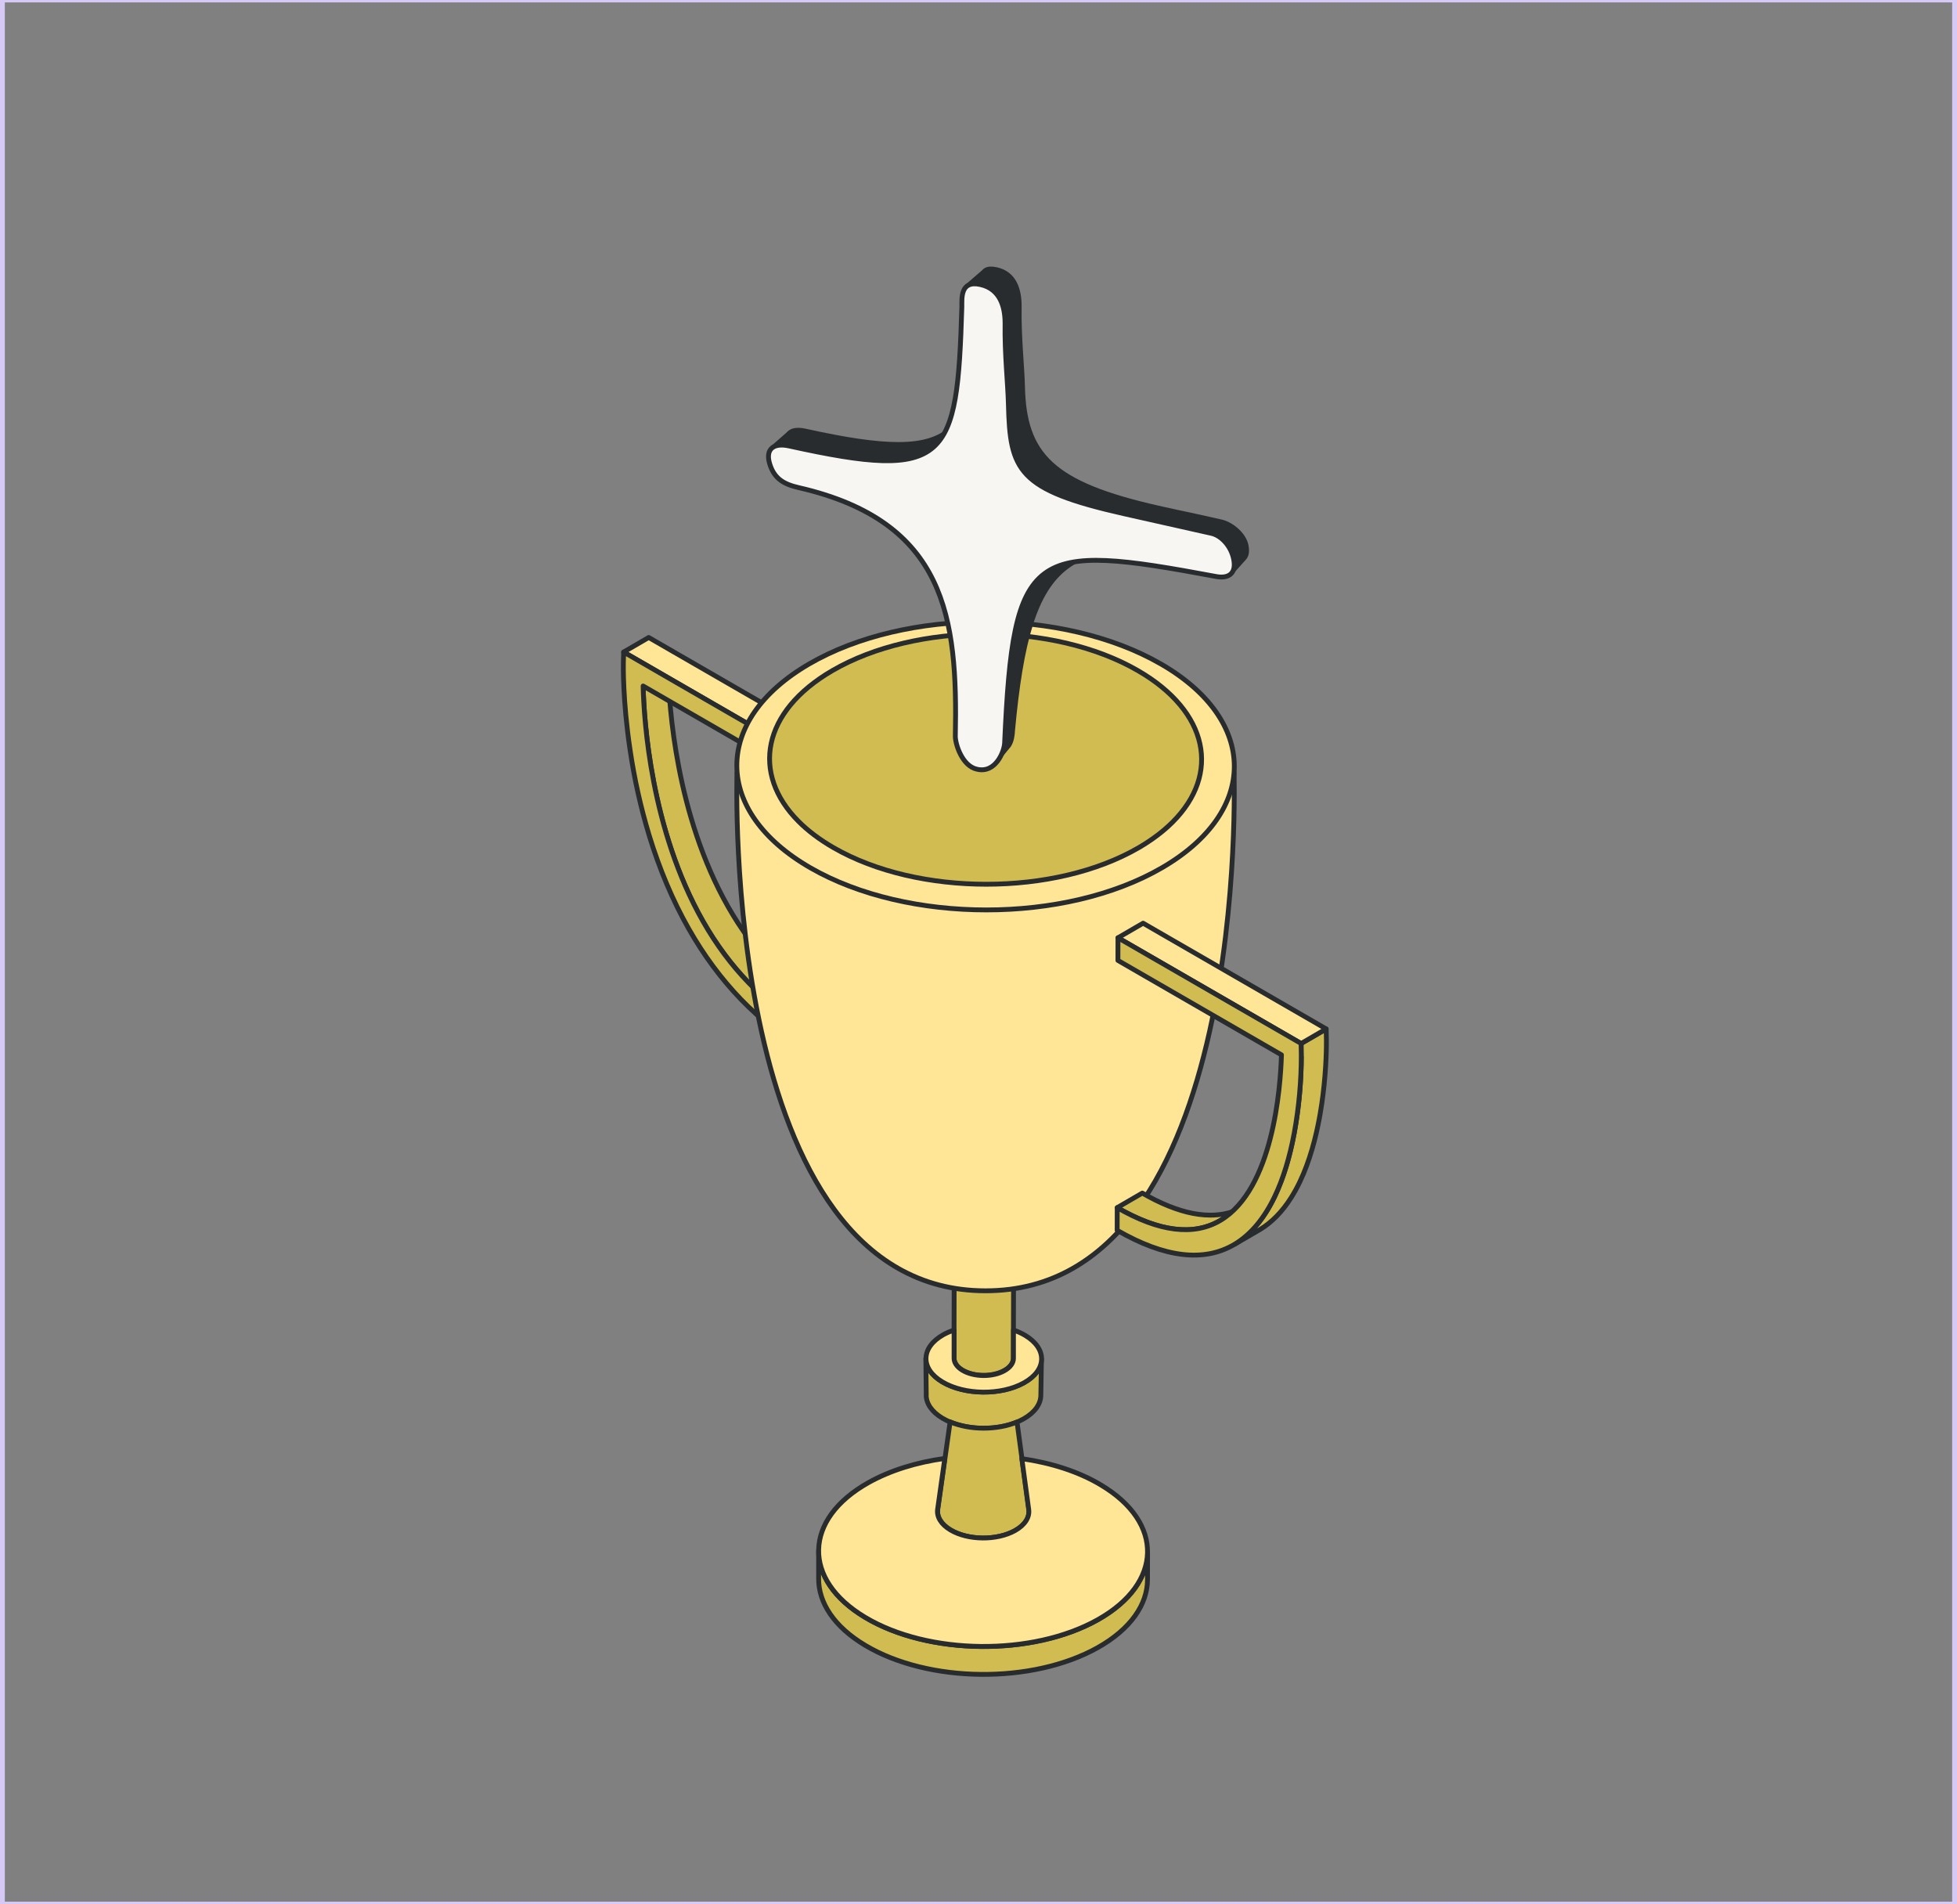 <svg xmlns="http://www.w3.org/2000/svg" width="405" height="394" viewBox="0 0 405 394" fill="none"><rect x="0" y="0" width="405" height="394" fill="#808080" stroke="none"/><rect x="0.5" width="404" height="394" stroke="#D7C9F5"></rect><path d="M169.414 326.649C169.414 324.734 169.414 322.802 169.414 320.887C169.414 325.847 172.605 330.823 179.053 334.686C192.144 342.511 213.695 342.74 227.179 335.178C234.019 331.331 237.472 326.223 237.488 321.083C237.488 322.998 237.488 324.93 237.472 326.845C237.472 331.969 234.019 337.093 227.162 340.94C213.679 348.502 192.144 348.29 179.036 340.449C172.589 336.602 169.398 331.625 169.414 326.665V326.649Z" fill="#D1BC52" stroke="#292C2E" stroke-linejoin="round"></path><path d="M191.687 288.688C191.671 286.167 191.638 283.663 191.605 281.142C191.622 282.86 192.751 284.596 194.993 285.938C199.591 288.688 207.168 288.77 211.897 286.118C214.286 284.776 215.497 283.008 215.513 281.223C215.513 281.469 215.513 281.731 215.513 281.976C215.497 282.975 215.48 283.99 215.464 284.988C215.448 286.249 215.431 287.509 215.399 288.754C215.366 290.521 214.171 292.289 211.799 293.615C207.102 296.251 199.591 296.185 195.026 293.452C192.8 292.126 191.687 290.407 191.671 288.704L191.687 288.688Z" fill="#D1BC52" stroke="#292C2E" stroke-linejoin="round"></path><path d="M210.454 294.253C206.314 295.972 200.718 295.94 196.627 294.221C195.776 300.245 194.925 306.269 194.074 312.309C193.861 313.832 194.745 315.403 196.725 316.582C200.358 318.759 206.347 318.824 210.094 316.713C212.189 315.534 213.138 313.93 212.925 312.358C212.107 306.318 211.289 300.294 210.471 294.253H210.454Z" fill="#D1BC52" stroke="#292C2E" stroke-linejoin="round"></path><path d="M199.964 266.638C199.13 266.539 198.295 266.392 197.46 266.212L197.428 281.01C197.428 281.91 198 282.811 199.162 283.498C201.535 284.923 205.43 284.955 207.852 283.58C209.095 282.893 209.717 281.96 209.717 281.027C209.717 276.083 209.75 271.156 209.75 266.212C206.526 266.85 203.221 266.998 199.948 266.605L199.964 266.638Z" fill="#D1BC52" stroke="#292C2E" stroke-linejoin="round"></path><path d="M227.847 307.283C223.216 304.501 217.505 302.7 211.467 301.832C211.941 305.335 212.416 308.855 212.89 312.358C213.103 313.93 212.154 315.534 210.059 316.712C206.312 318.808 200.323 318.759 196.69 316.581C194.71 315.403 193.826 313.831 194.039 312.309C194.53 308.806 195.037 305.303 195.528 301.783C189.768 302.569 184.286 304.239 179.72 306.792C166.253 314.355 165.942 326.845 179.05 334.67C192.141 342.495 213.692 342.724 227.176 335.161C240.643 327.598 240.954 315.108 227.847 307.283Z" fill="#FFE596" stroke="#292C2E" stroke-linejoin="round"></path><path d="M212.14 276.312C211.404 275.87 210.585 275.51 209.735 275.216C209.735 277.164 209.735 279.112 209.735 281.076C209.735 282.009 209.113 282.926 207.869 283.63C205.431 285.005 201.536 284.956 199.18 283.548C198.018 282.844 197.445 281.944 197.445 281.06V275.199C196.676 275.478 195.94 275.789 195.252 276.165C190.523 278.817 190.409 283.204 195.023 285.954C199.622 288.704 207.198 288.786 211.927 286.134C216.673 283.482 216.771 279.095 212.173 276.329L212.14 276.312Z" fill="#FFE596" stroke="#292C2E" stroke-linejoin="round"></path><path d="M166.777 217.335L171.97 214.318L171.984 209.631L166.791 212.648L166.777 217.335Z" fill="#F8F6F3" stroke="#292C2E" stroke-linejoin="round"></path><path d="M166.791 212.649L171.986 209.63C163.285 204.608 156.105 197.185 150.646 187.567C139.881 168.6 138.459 146.084 138.288 138.932L133.094 141.951C133.265 149.104 134.686 171.621 145.453 190.585C150.912 200.203 158.092 207.626 166.791 212.649Z" fill="#D1BC52" stroke="#292C2E" stroke-linejoin="round"></path><path d="M166.936 161.489L172.13 158.471L172.144 153.786L166.949 156.804L166.936 161.489Z" fill="#F8F6F3" stroke="#292C2E" stroke-linejoin="round"></path><path d="M166.949 156.804L172.144 153.786L134.251 131.909L129.057 134.927L166.949 156.804Z" fill="#FFE596" stroke="#292C2E" stroke-linejoin="round"></path><path d="M129.064 134.927L129.006 137.182C129.006 137.486 128.835 144.769 130.39 155.151C131.266 161.117 132.579 167.01 134.32 172.784C136.469 179.847 139.229 186.37 142.522 192.171C148.775 203.187 156.938 211.65 166.777 217.335L166.791 212.65C158.091 207.626 150.911 200.203 145.452 190.585C134.687 171.618 133.264 149.104 133.093 141.951L166.936 161.491L166.949 156.805L129.064 134.927Z" fill="#D1BC52" stroke="#292C2E" stroke-linejoin="round"></path><path fill-rule="evenodd" clip-rule="evenodd" d="M203.951 267.098C148.902 267.089 152.526 159.84 152.526 159.84L203.955 168.726L255.384 159.84C255.384 159.84 259.008 267.098 203.951 267.098V267.098Z" fill="#FFE596"></path><path d="M152.526 159.84L152.611 159.347C152.468 159.323 152.322 159.361 152.21 159.452C152.098 159.543 152.031 159.678 152.026 159.823L152.526 159.84ZM203.951 267.098H204.451C204.451 266.822 204.227 266.598 203.951 266.598L203.951 267.098ZM203.955 168.726L203.87 169.219C203.926 169.229 203.984 169.229 204.04 169.219L203.955 168.726ZM255.384 159.84L255.883 159.823C255.878 159.679 255.811 159.543 255.699 159.452C255.587 159.361 255.441 159.323 255.298 159.347L255.384 159.84ZM203.951 267.098H203.451C203.451 267.374 203.675 267.598 203.951 267.598V267.098ZM152.526 159.84C152.026 159.823 152.026 159.823 152.026 159.824C152.026 159.825 152.026 159.827 152.026 159.828C152.026 159.832 152.025 159.837 152.025 159.844C152.025 159.857 152.024 159.877 152.023 159.903C152.022 159.955 152.02 160.033 152.017 160.135C152.012 160.339 152.005 160.642 151.998 161.036C151.985 161.825 151.973 162.98 151.977 164.45C151.986 167.389 152.06 171.587 152.32 176.623C152.841 186.695 154.111 200.131 157.107 213.574C160.101 227.01 164.828 240.495 172.289 250.631C179.763 260.785 189.996 267.596 203.951 267.598L203.951 266.598C190.382 266.596 180.424 259.997 173.095 250.039C165.752 240.064 161.064 226.734 158.083 213.357C155.103 199.987 153.838 186.61 153.319 176.572C153.059 171.554 152.986 167.373 152.977 164.447C152.973 162.984 152.985 161.835 152.998 161.053C153.005 160.661 153.012 160.362 153.017 160.16C153.019 160.06 153.021 159.983 153.023 159.932C153.024 159.907 153.024 159.888 153.025 159.875C153.025 159.869 153.025 159.864 153.025 159.861C153.025 159.86 153.025 159.858 153.025 159.858C153.025 159.857 153.025 159.857 152.526 159.84ZM204.04 168.234L152.611 159.347L152.44 160.333L203.87 169.219L204.04 168.234ZM204.04 169.219L255.469 160.333L255.298 159.347L203.87 168.234L204.04 169.219ZM255.384 159.84C254.884 159.857 254.884 159.857 254.884 159.858C254.884 159.859 254.884 159.86 254.884 159.861C254.884 159.864 254.884 159.869 254.884 159.875C254.885 159.888 254.885 159.907 254.886 159.933C254.888 159.983 254.89 160.06 254.892 160.16C254.898 160.362 254.904 160.662 254.911 161.053C254.924 161.835 254.936 162.984 254.932 164.447C254.923 167.373 254.85 171.555 254.59 176.573C254.071 186.612 252.805 199.99 249.826 213.36C246.844 226.738 242.155 240.068 234.812 250.043C227.481 260 217.522 266.598 203.951 266.598V267.598C217.908 267.598 228.142 260.789 235.617 250.636C243.079 240.499 247.807 227.014 250.802 213.578C253.798 200.134 255.068 186.697 255.589 176.625C255.85 171.588 255.923 167.39 255.932 164.45C255.936 162.98 255.924 161.825 255.911 161.036C255.904 160.642 255.897 160.339 255.892 160.135C255.889 160.033 255.887 159.955 255.886 159.903C255.885 159.877 255.884 159.857 255.884 159.844C255.884 159.837 255.884 159.832 255.883 159.829C255.883 159.827 255.883 159.825 255.883 159.825C255.883 159.824 255.883 159.823 255.384 159.84ZM204.451 267.098V267.098H203.451V267.098H204.451Z" fill="#292C2E"></path><path d="M240.236 137.389C220.073 125.744 187.474 125.742 167.444 137.389C147.414 149.035 147.503 167.913 167.68 179.555C187.856 191.196 220.442 191.198 240.48 179.555C260.518 167.912 260.412 149.03 240.243 137.387L240.236 137.389Z" fill="#FFE596" stroke="#292C2E" stroke-linejoin="round"></path><path d="M242.694 170.09C240.804 171.981 238.467 173.762 235.688 175.387C218.287 185.501 189.98 185.501 172.465 175.387C169.586 173.726 167.179 171.896 165.244 169.952C155.388 160.056 157.712 147.214 172.259 138.762C189.662 128.648 217.97 128.648 235.481 138.762C250.18 147.26 252.605 160.179 242.694 170.09Z" fill="#D1BC52" stroke="#292C2E" stroke-linejoin="round"></path><path d="M255.315 250.652C254.702 250.866 254.074 251.038 253.436 251.164C252.934 251.262 252.428 251.334 251.918 251.379C251.47 251.42 251.014 251.442 250.551 251.443C250.131 251.443 249.704 251.428 249.27 251.4C248.865 251.371 248.453 251.328 248.038 251.273C247.623 251.219 247.235 251.152 246.825 251.072C246.415 250.992 246.023 250.901 245.615 250.802C245.207 250.703 244.805 250.588 244.393 250.46C243.981 250.332 243.566 250.199 243.146 250.05C242.726 249.901 242.292 249.739 241.859 249.566C241.427 249.394 240.971 249.199 240.52 248.997C240.068 248.796 239.588 248.569 239.113 248.334C238.638 248.1 238.124 247.834 237.622 247.56C237.217 247.343 236.81 247.114 236.4 246.877L231.207 249.895C231.617 250.132 232.024 250.359 232.427 250.578C232.929 250.85 233.427 251.108 233.92 251.352C234.393 251.586 234.862 251.807 235.327 252.015C235.776 252.217 236.224 252.406 236.665 252.582C237.106 252.758 237.519 252.924 237.951 253.068C238.384 253.211 238.787 253.351 239.199 253.476C239.611 253.601 240.019 253.714 240.42 253.818C240.822 253.922 241.232 254.009 241.632 254.088C242.032 254.166 242.445 254.233 242.843 254.288C243.242 254.342 243.67 254.387 244.075 254.414C244.509 254.445 244.937 254.46 245.359 254.459C245.823 254.459 246.28 254.436 246.726 254.395C247.234 254.35 247.74 254.277 248.241 254.178C248.879 254.052 249.507 253.881 250.121 253.666C250.986 253.364 251.817 252.974 252.602 252.502L257.796 249.484C257.011 249.956 256.18 250.347 255.315 250.652Z" fill="#D1BC52" stroke="#292C2E" stroke-linejoin="round"></path><path fill-rule="evenodd" clip-rule="evenodd" d="M274.498 215.224L274.499 215.224L274.452 212.91L269.258 215.928V218.681L269.304 218.651V219.073C269.304 219.707 269.285 220.679 269.234 221.906C269.189 222.964 269.119 224.209 269.006 225.597C268.906 226.819 268.774 228.148 268.598 229.553C268.441 230.812 268.256 232.133 268.014 233.483C267.952 233.837 267.888 234.194 267.821 234.552C267.647 235.475 267.461 236.375 267.262 237.252C266.982 238.484 266.675 239.669 266.343 240.808C266.001 241.989 265.629 243.119 265.227 244.196C264.797 245.353 264.338 246.447 263.848 247.481L263.797 247.588C263.267 248.705 262.671 249.789 262.013 250.835C260.16 253.758 257.982 255.98 255.52 257.459L260.714 254.442C263.185 252.96 265.362 250.739 267.207 247.815C267.865 246.769 268.46 245.685 268.991 244.569L269.042 244.46C269.533 243.434 269.992 242.332 270.42 241.177C270.819 240.099 271.192 238.97 271.537 237.789C271.869 236.65 272.175 235.464 272.456 234.233C272.656 233.355 272.842 232.455 273.015 231.533C273.081 231.174 273.146 230.817 273.208 230.462C273.442 229.107 273.634 227.788 273.793 226.532C273.963 225.129 274.1 223.798 274.199 222.576C274.312 221.19 274.384 219.943 274.428 218.887C274.48 217.658 274.495 216.688 274.498 216.054C274.502 215.661 274.5 215.397 274.499 215.281C274.499 215.254 274.498 215.235 274.498 215.224Z" fill="#D1BC52"></path><path d="M274.499 215.224L274.774 215.641C274.917 215.547 275.002 215.385 274.998 215.214L274.499 215.224ZM274.498 215.224L274.223 214.806C274.083 214.899 273.998 215.056 273.998 215.224L274.498 215.224ZM274.452 212.91L274.952 212.9C274.949 212.723 274.852 212.561 274.698 212.474C274.543 212.388 274.354 212.389 274.201 212.478L274.452 212.91ZM269.258 215.928L269.007 215.495C268.853 215.585 268.758 215.75 268.758 215.928H269.258ZM269.258 218.681H268.758C268.758 218.865 268.859 219.034 269.021 219.121C269.183 219.208 269.38 219.2 269.533 219.098L269.258 218.681ZM269.304 218.651H269.804C269.804 218.467 269.703 218.298 269.541 218.21C269.379 218.123 269.182 218.132 269.028 218.233L269.304 218.651ZM269.234 221.906L269.733 221.927L269.733 221.927L269.234 221.906ZM269.006 225.597L269.505 225.638L269.505 225.637L269.006 225.597ZM268.598 229.553L268.102 229.49L268.102 229.491L268.598 229.553ZM268.014 233.483L267.522 233.394L267.521 233.397L268.014 233.483ZM267.821 234.552L268.312 234.645L268.312 234.644L267.821 234.552ZM267.262 237.252L267.749 237.363L267.749 237.363L267.262 237.252ZM266.343 240.808L265.863 240.668L265.862 240.669L266.343 240.808ZM265.227 244.196L264.758 244.022L264.758 244.022L265.227 244.196ZM263.848 247.481L264.299 247.696L264.3 247.695L263.848 247.481ZM263.797 247.588L263.345 247.373L263.345 247.374L263.797 247.588ZM262.013 250.835L262.435 251.102L262.436 251.101L262.013 250.835ZM255.52 257.459L255.262 257.031C255.027 257.172 254.949 257.477 255.089 257.714C255.229 257.95 255.533 258.03 255.771 257.892L255.52 257.459ZM260.714 254.442L260.965 254.874L260.971 254.871L260.714 254.442ZM267.207 247.815L267.63 248.082L267.631 248.081L267.207 247.815ZM268.991 244.569L269.443 244.784L269.444 244.781L268.991 244.569ZM269.042 244.46L268.591 244.244L268.59 244.247L269.042 244.46ZM270.42 241.177L269.951 241.003L269.951 241.004L270.42 241.177ZM271.537 237.789L272.017 237.929L272.017 237.928L271.537 237.789ZM272.456 234.233L272.944 234.344L272.944 234.343L272.456 234.233ZM273.015 231.533L273.507 231.625L273.507 231.624L273.015 231.533ZM273.208 230.462L273.701 230.548L273.701 230.547L273.208 230.462ZM273.793 226.532L274.289 226.594L274.289 226.592L273.793 226.532ZM274.199 222.576L273.701 222.535L273.701 222.535L274.199 222.576ZM274.428 218.887L274.928 218.908L274.928 218.908L274.428 218.887ZM274.498 216.054L273.998 216.048L273.998 216.051L274.498 216.054ZM274.499 215.281L274.999 215.276L274.999 215.276L274.499 215.281ZM274.223 214.806L274.223 214.806L274.774 215.641L274.774 215.641L274.223 214.806ZM273.953 212.92L273.999 215.234L274.998 215.214L274.952 212.9L273.953 212.92ZM269.509 216.36L274.704 213.342L274.201 212.478L269.007 215.495L269.509 216.36ZM269.758 218.681V215.928H268.758V218.681H269.758ZM269.028 218.233L268.983 218.264L269.533 219.098L269.579 219.068L269.028 218.233ZM268.804 218.651V219.073H269.804V218.651H268.804ZM268.804 219.073C268.804 219.698 268.785 220.664 268.734 221.885L269.733 221.927C269.785 220.695 269.804 219.715 269.804 219.073H268.804ZM268.734 221.885C268.69 222.937 268.62 224.176 268.508 225.556L269.505 225.637C269.618 224.243 269.689 222.99 269.733 221.927L268.734 221.885ZM268.508 225.556C268.408 226.772 268.277 228.094 268.102 229.49L269.094 229.615C269.271 228.202 269.403 226.866 269.505 225.638L268.508 225.556ZM268.102 229.491C267.945 230.745 267.762 232.056 267.522 233.394L268.506 233.571C268.751 232.209 268.936 230.879 269.094 229.615L268.102 229.491ZM267.521 233.397C267.46 233.749 267.396 234.104 267.329 234.46L268.312 234.644C268.38 234.283 268.444 233.925 268.506 233.568L267.521 233.397ZM267.329 234.46C267.157 235.377 266.972 236.271 266.774 237.141L267.749 237.363C267.95 236.479 268.138 235.573 268.312 234.645L267.329 234.46ZM266.774 237.141C266.496 238.363 266.192 239.539 265.863 240.668L266.823 240.948C267.158 239.799 267.467 238.604 267.749 237.363L266.774 237.141ZM265.862 240.669C265.524 241.839 265.156 242.957 264.758 244.022L265.695 244.371C266.102 243.281 266.478 242.14 266.823 240.947L265.862 240.669ZM264.758 244.022C264.333 245.166 263.879 246.247 263.396 247.266L264.3 247.695C264.796 246.647 265.261 245.539 265.695 244.37L264.758 244.022ZM263.396 247.266L263.345 247.373L264.248 247.803L264.299 247.696L263.396 247.266ZM263.345 247.374C262.824 248.473 262.238 249.539 261.59 250.568L262.436 251.101C263.105 250.039 263.71 248.937 264.248 247.802L263.345 247.374ZM261.59 250.567C259.771 253.438 257.645 255.599 255.262 257.031L255.777 257.888C258.318 256.361 260.549 254.079 262.435 251.102L261.59 250.567ZM255.771 257.892L260.965 254.874L260.463 254.01L255.268 257.027L255.771 257.892ZM260.971 254.871C263.521 253.342 265.751 251.059 267.63 248.082L266.784 247.549C264.972 250.419 262.848 252.579 260.457 254.013L260.971 254.871ZM267.631 248.081C268.298 247.018 268.903 245.917 269.443 244.784L268.54 244.354C268.017 245.453 267.431 246.52 266.784 247.549L267.631 248.081ZM269.444 244.781L269.495 244.672L268.59 244.247L268.538 244.357L269.444 244.781ZM269.493 244.675C269.991 243.634 270.457 242.518 270.889 241.351L269.951 241.004C269.528 242.147 269.074 243.234 268.591 244.244L269.493 244.675ZM270.888 241.351C271.293 240.262 271.669 239.121 272.017 237.929L271.057 237.648C270.715 238.819 270.346 239.937 269.951 241.003L270.888 241.351ZM272.017 237.928C272.352 236.779 272.66 235.585 272.944 234.344L271.969 234.121C271.69 235.344 271.386 236.52 271.057 237.649L272.017 237.928ZM272.944 234.343C273.145 233.459 273.332 232.553 273.507 231.625L272.524 231.441C272.352 232.356 272.167 233.25 271.969 234.122L272.944 234.343ZM273.507 231.624C273.573 231.264 273.638 230.905 273.701 230.548L272.716 230.375C272.653 230.729 272.589 231.085 272.523 231.442L273.507 231.624ZM273.701 230.547C273.936 229.183 274.129 227.857 274.289 226.594L273.297 226.469C273.138 227.718 272.948 229.03 272.716 230.377L273.701 230.547ZM274.289 226.592C274.461 225.183 274.598 223.846 274.698 222.616L273.701 222.535C273.602 223.75 273.466 225.074 273.296 226.471L274.289 226.592ZM274.698 222.616C274.811 221.224 274.883 219.97 274.928 218.908L273.929 218.866C273.885 219.916 273.813 221.157 273.701 222.535L274.698 222.616ZM274.928 218.908C274.979 217.672 274.995 216.696 274.998 216.056L273.998 216.051C273.995 216.68 273.98 217.644 273.929 218.866L274.928 218.908ZM274.998 216.059C275.002 215.662 275 215.394 274.999 215.276L273.999 215.286C274 215.4 274.002 215.661 273.998 216.048L274.998 216.059ZM274.999 215.276C274.998 215.248 274.998 215.232 274.998 215.224L273.998 215.224C273.998 215.238 273.999 215.26 273.999 215.286L274.999 215.276Z" fill="#292C2E"></path><path d="M274.454 212.911L269.26 215.928L231.367 194.052L236.562 191.032L274.454 212.911Z" fill="#FFE596" stroke="#292C2E" stroke-linejoin="round"></path><path d="M267.824 234.557C266.879 239.604 265.524 243.991 263.799 247.594C261.616 252.155 258.829 255.475 255.514 257.461C249.217 261.232 241.034 260.263 231.195 254.581L231.209 249.894C239.908 254.918 247.1 255.796 252.604 252.504C263.441 246.01 264.985 225.207 265.197 218.276L231.353 198.735L231.366 194.05L269.259 215.921L269.305 218.235C269.312 223.71 268.816 229.173 267.824 234.557Z" fill="#D1BC52" stroke="#292C2E" stroke-linejoin="round"></path><path d="M210.049 151.19C209.97 152.974 209.451 156.513 205.601 155.601C202.529 154.947 201.133 150.416 201.121 148.814C201.615 124.235 199.219 104.327 168.681 97.328C165.553 96.606 163.605 95.419 162.69 92.354C161.775 89.29 163.587 88.017 166.744 88.712C199.573 95.96 201.528 89.831 202.471 59.898C202.503 58.166 202.125 54.388 206.287 55.304C210.449 56.22 211.42 60.01 211.424 63.283C211.316 69.87 212.005 75.567 212.114 80.059C212.443 93.822 217.907 99.708 239.839 104.655C247.06 106.282 242.666 105.218 252.885 107.522C254.922 107.982 257.925 110.15 258.4 112.976C258.907 115.998 257.009 116.896 254.716 116.368C221.207 110.313 213.498 114.135 210.049 151.19Z" fill="#292C2E"></path><path d="M159.499 92.378L163.196 89.129L162.724 92.349L159.499 92.378Z" fill="#292C2E"></path><path d="M199.671 59.01L203.231 55.94L202.974 59.513L199.671 59.01Z" fill="#292C2E"></path><path d="M255.429 118.486L257.773 115.865L255.248 114.619L255.429 118.486Z" fill="#292C2E"></path><path d="M205.864 158.553L208.754 155.006L206.195 154.355L205.864 158.553Z" fill="#292C2E"></path><path d="M207.903 153.748C207.823 155.531 206.033 160.084 202.183 159.171C199.111 158.518 197.715 153.986 197.703 152.385C198.206 127.859 195.801 107.897 165.263 100.898C162.124 100.178 160.187 98.989 159.272 95.925C158.357 92.86 160.169 91.587 163.315 92.284C196.144 99.533 198.103 95.384 199.053 63.468C199.074 61.738 198.696 57.96 202.869 58.874C207.042 59.788 207.991 63.582 207.995 66.855C207.898 73.441 208.577 79.139 208.685 83.631C209.012 97.383 210.6 101.335 232.531 106.282C239.752 107.909 240.508 108.065 250.727 110.369C252.753 110.83 254.865 113.068 255.342 115.905C255.849 118.926 253.982 119.726 251.668 119.294C213.476 112.169 209.693 113.361 207.903 153.748Z" fill="#F8F6F3" stroke="#292C2E" stroke-miterlimit="10" stroke-linejoin="round"></path></svg>